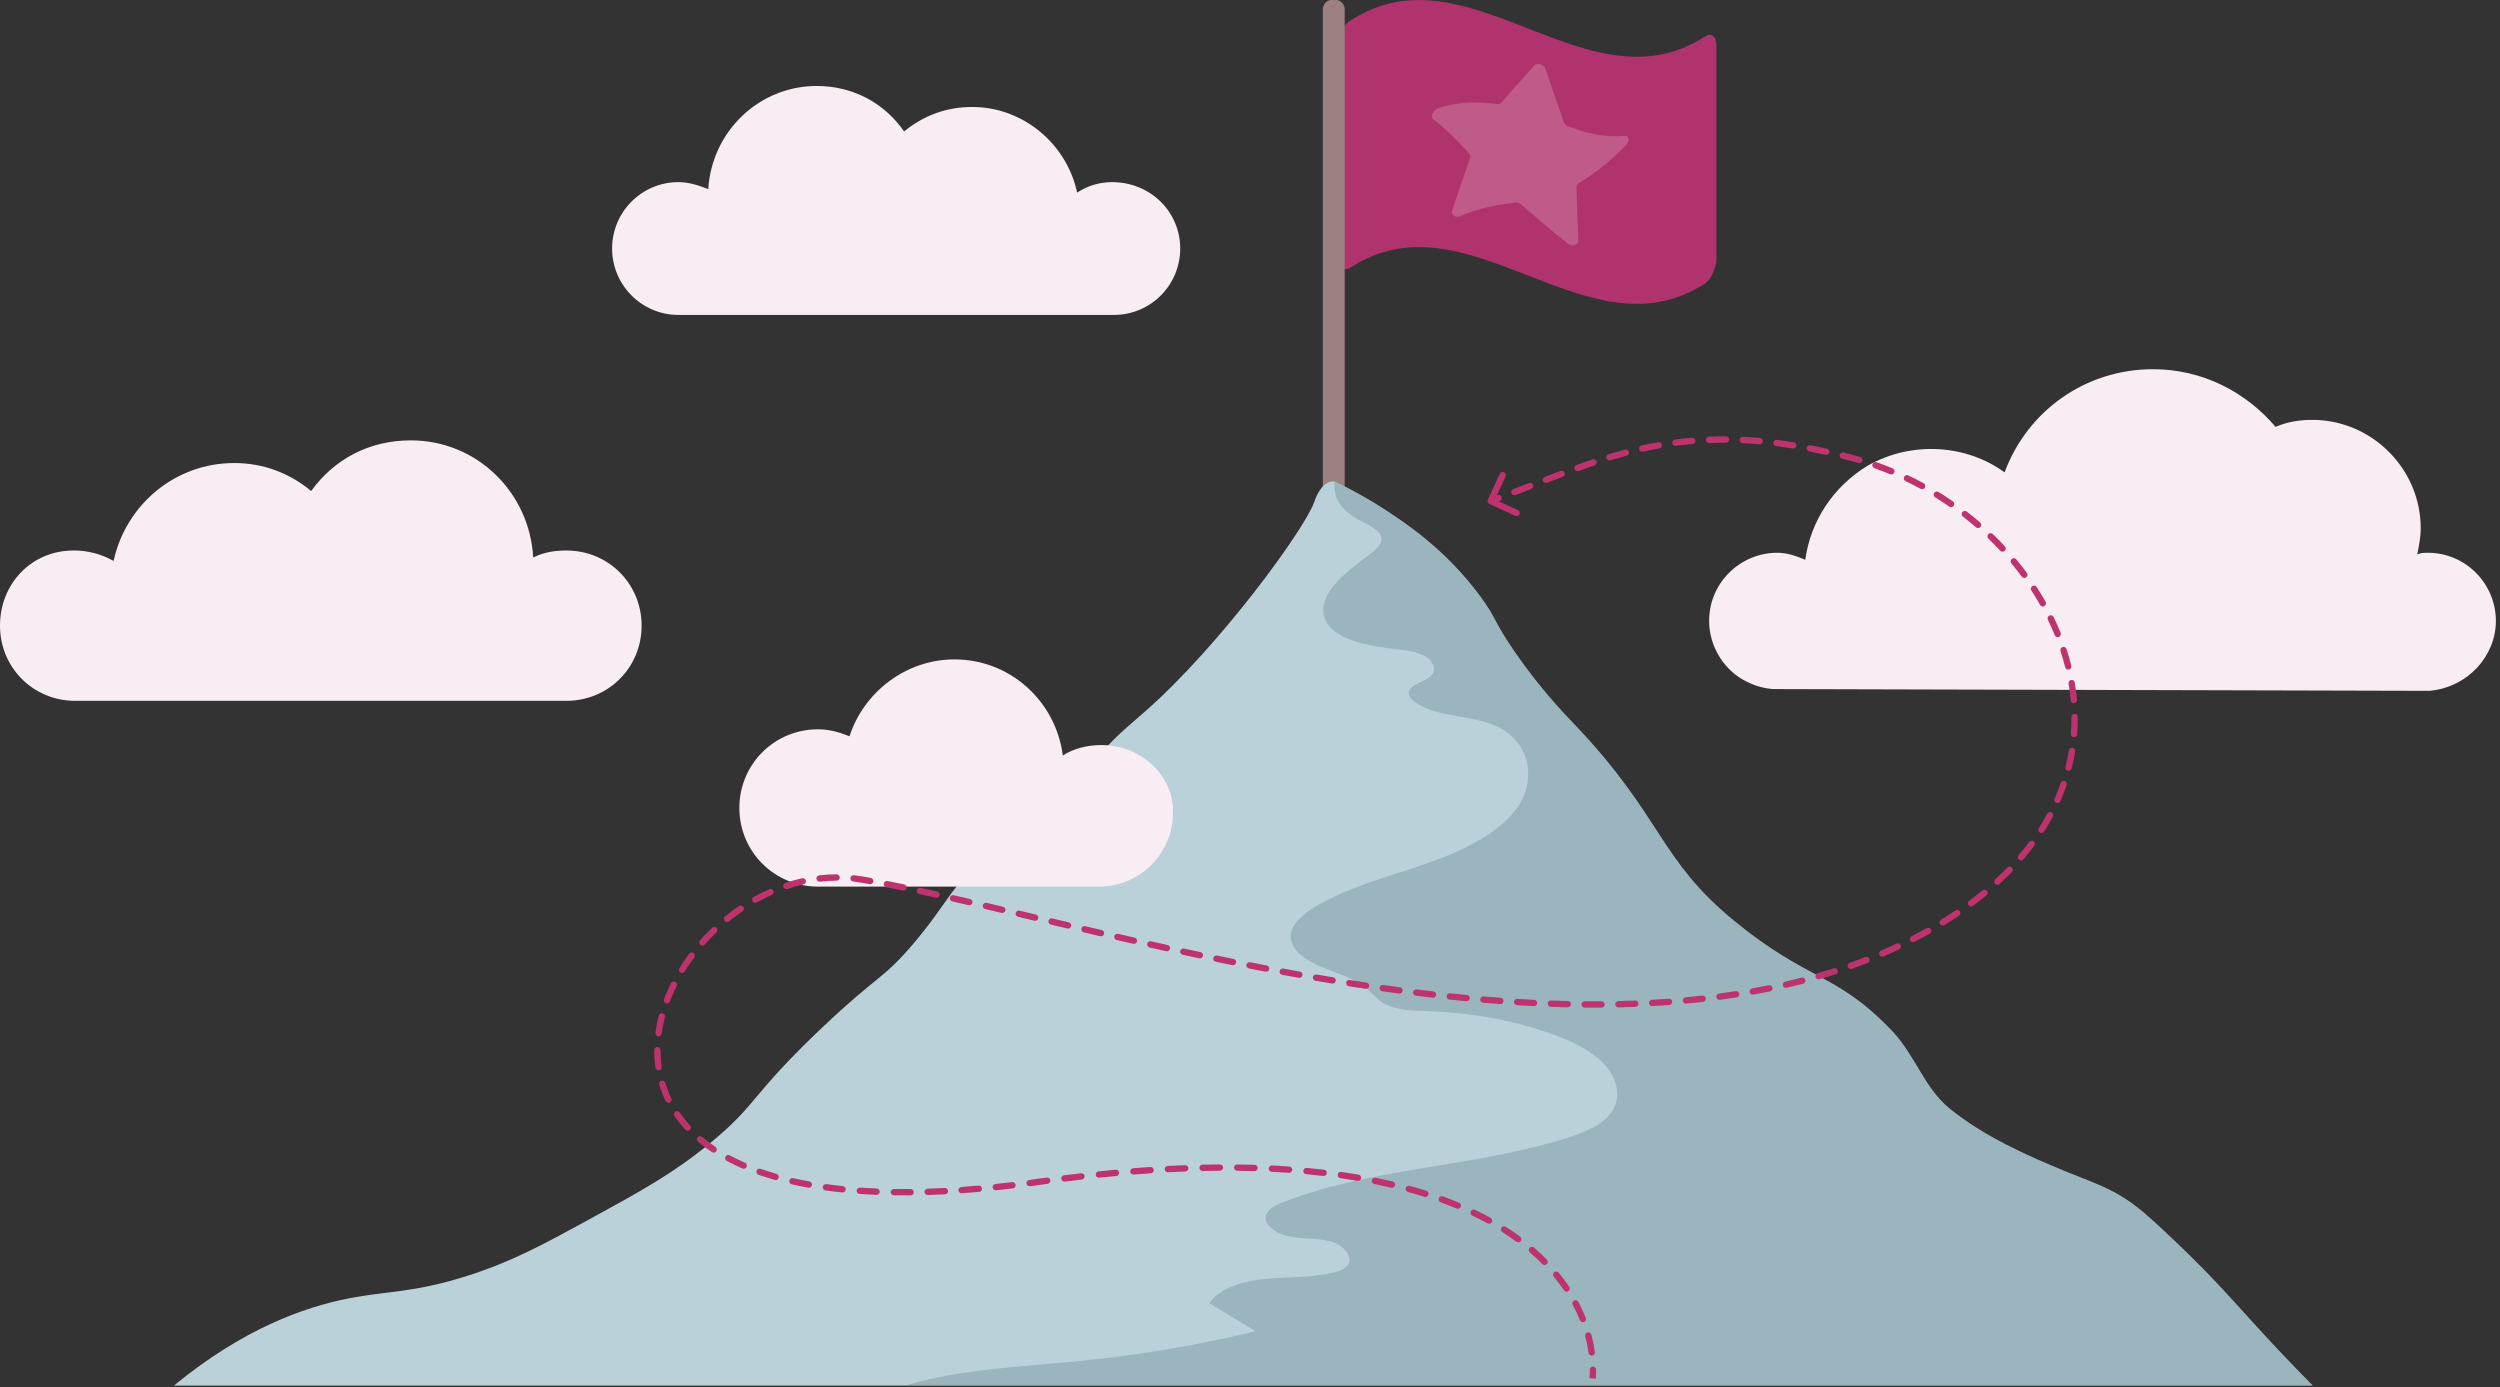 <svg width="591" height="328" viewBox="0 0 591 328" fill="none" xmlns="http://www.w3.org/2000/svg">
<rect x="0" y="0" width="591" height="328" fill="#333333" stroke="none"/>
<path d="M403.014 67.053C375.216 84.995 347.163 45.242 319.364 63.183C317.761 64.239 316.608 63.183 316.608 61.073V10.766C316.608 8.303 317.761 5.489 319.364 4.785C347.163 -13.156 375.216 26.597 403.014 8.655C404.617 7.6 405.771 8.655 405.771 10.766V61.073C405.771 63.183 404.617 65.998 403.014 67.053Z" fill="#B1336D"/>
<path d="M315.949 125.271H314.652C313.674 125.271 312.715 124.2 312.715 123.128V2.143C312.715 1.072 313.693 0 314.652 0H315.949C316.927 0 317.886 1.072 317.886 2.143V123.147C317.886 124.218 317.247 125.29 315.949 125.29V125.271Z" fill="#9D8080"/>
<g opacity="0.2">
<path d="M365.341 16.305C366.788 20.526 368.234 24.713 369.681 28.864C369.837 29.303 370.209 29.673 370.658 29.849C375.076 31.537 379.494 32.593 383.932 32.1C385.105 31.96 385.379 33.191 384.401 34.264C380.687 38.186 376.973 41.001 373.278 43.252C372.887 43.481 372.672 43.885 372.672 44.325C372.809 48.476 372.965 52.627 373.102 56.779C373.141 57.887 371.773 58.45 370.776 57.676C367.042 54.826 363.288 51.519 359.555 48.318C359.164 47.984 358.655 47.808 358.206 47.878C353.866 48.424 349.545 49.197 345.206 51.08C344.052 51.572 342.938 50.833 343.309 49.725C344.697 45.504 346.105 41.423 347.493 37.448C347.649 37.025 347.552 36.586 347.258 36.252C344.443 33.068 341.609 30.306 338.794 28.195C338.051 27.65 338.735 26.067 339.947 25.627C344.561 23.991 349.154 23.991 353.768 24.607C354.257 24.677 354.706 24.519 354.98 24.203C357.56 21.195 360.161 18.345 362.741 15.46C363.425 14.704 364.97 15.214 365.341 16.322V16.305Z" fill="#F8F9FA"/>
</g>
<path d="M546.729 327.555C540.833 321.592 536.072 316.473 532.52 312.562C525.833 305.189 521.46 300.218 511.817 291.196C508.593 288.181 505.347 285.143 501.571 282.845C497.541 280.389 493.041 278.86 488.675 277.076C479.078 273.158 468.846 268.568 460.816 262.008C454.98 257.247 452.629 249.373 447.457 243.903C434.143 229.821 427.576 232.164 409.896 217.641C392.022 202.962 393.157 193.26 372.156 171.192C369.82 168.737 364.215 162.99 358.103 154.132C352.931 146.646 353.969 146.46 349.976 141.027C341.685 129.758 331.931 123.384 326.587 119.959C322.192 117.145 318.318 115.145 315.535 113.832C315.363 113.809 315.02 113.787 314.609 113.869C312.117 114.362 310.9 118.056 310.639 118.787C308.266 125.325 288.355 152.632 270.869 168.042C266.891 171.55 262.667 174.871 259.525 179.14C256.01 183.909 253.891 189.789 249.42 193.678C243.435 198.887 240.666 198.208 233.353 203.044C225.136 208.477 224.673 212.835 215.755 223.283C208.606 231.656 207.68 230.298 194.329 242.948C177.164 259.21 179.194 260.993 167.716 270.359C158.94 277.524 151.484 281.598 138.946 288.449C128.469 294.173 121.065 298.226 110.55 301.584C97.773 305.659 91.624 305.137 82.392 306.95C71.847 309.025 57.466 314.114 41.107 327.555H546.729Z" fill="#BAD1D9"/>
<path opacity="0.3" d="M214.027 327.554H546.717C540.822 321.591 536.06 316.472 532.508 312.561C525.821 305.188 521.448 300.217 511.806 291.195C508.582 288.18 505.335 285.142 501.559 282.844C497.529 280.388 493.029 278.859 488.663 277.075C479.066 273.157 468.834 268.567 460.804 262.007C454.968 257.246 452.617 249.372 447.445 243.902C434.131 229.82 427.564 232.163 409.884 217.64C392.011 202.96 393.145 193.259 372.144 171.191C369.808 168.735 364.204 162.989 358.092 154.131C352.92 146.645 353.957 146.459 349.964 141.026C343.255 131.898 335.583 125.988 330.061 122.249C329.135 121.6 328.173 120.958 327.187 120.316C323.187 117.726 319.262 115.592 315.515 113.823C315.426 114.547 315.366 115.734 315.754 117.062C317.545 123.249 326.352 123.749 326.583 127.257C326.755 129.839 322.926 131.145 317.433 136.175C314.254 139.085 311.717 142.988 313.336 146.563C315.612 151.578 324.06 152.757 330.986 153.593C333.106 153.847 335.307 154.183 336.986 155.19C338.665 156.198 339.598 158.101 338.501 159.496C337.143 161.22 333.292 161.646 333.046 163.646C332.934 164.556 333.71 165.392 334.591 166.019C339.568 169.594 347.681 168.974 353.606 171.594C361.927 175.273 363.256 184.579 358.644 190.982C354.039 197.386 345.233 201.386 336.456 204.401C327.68 207.423 318.359 209.849 310.829 214.401C307.829 216.215 304.978 218.7 305.127 221.603C305.284 224.73 308.866 227.133 312.5 228.64C316.135 230.148 320.232 231.245 322.993 233.573C324.262 234.648 325.202 235.939 326.635 236.894C329.702 238.932 334.195 238.932 338.27 239.066C347.972 239.402 357.577 241.178 366.383 244.268C371.293 245.992 376.1 248.216 379.227 251.559C382.354 254.902 383.473 259.567 380.816 263.134C378.637 266.06 374.443 267.754 370.346 269.045C348.748 275.866 323.986 276.038 303.261 284.247C301.746 284.844 300.164 285.568 299.507 286.762C298.201 289.12 301.403 291.628 304.672 292.292C307.941 292.956 311.5 292.613 314.672 293.516C317.844 294.419 320.374 297.523 318.232 299.501C317.486 300.188 316.351 300.561 315.232 300.837C310.135 302.083 304.627 301.807 299.313 302.315C293.992 302.822 288.306 304.449 285.888 308.068L296.791 314.703C283.246 317.987 269.305 320.345 255.192 321.741C241.349 323.106 226.781 323.696 214.027 327.547V327.554Z" fill="#4E7281"/>
<path d="M262.91 43.055C260.015 43.055 257.119 43.882 254.637 45.537C252.155 33.974 241.833 25.288 229.837 25.288C223.633 25.288 218.274 27.356 213.724 31.079C209.174 24.461 201.747 20.325 193.061 20.325C179.429 20.325 168.261 31.079 167.434 44.709C165.365 43.882 162.884 43.055 160.402 43.055C151.715 43.055 144.702 50.087 144.702 58.754C144.702 67.421 151.734 74.453 160.402 74.453H263.305C271.992 74.453 279.005 67.421 279.005 58.754C279.005 50.068 271.973 43.055 262.891 43.055H262.91Z" fill="#F7EDF3"/>
<path d="M590.027 146.786C590.027 138.1 582.995 130.673 573.913 130.673C573.086 130.673 572.259 130.673 571.432 131.087C571.845 129.019 572.259 126.951 572.259 124.883C572.259 110.838 560.696 99.257 546.632 99.257C543.736 99.257 540.841 99.67 537.945 100.911C530.913 92.639 520.591 87.281 509.009 87.281C492.896 87.281 479.245 97.207 473.887 111.665C464.787 105.047 451.982 104.22 441.641 110.011C433.368 114.974 428.01 123.228 426.769 132.328C424.701 131.501 422.632 130.673 420.151 130.673C411.464 130.673 404.037 137.705 404.037 146.786C404.037 152.99 407.76 158.762 413.137 161.244C415.619 162.485 418.101 162.898 419.756 162.898L574.327 163.312C583.427 162.485 590.027 155.039 590.027 146.786Z" fill="#F7EDF3"/>
<path d="M17.335 130.124C20.645 130.124 23.954 130.951 26.849 132.605C29.745 119.388 41.308 109.461 55.372 109.461C62.404 109.461 68.59 111.943 73.553 116.079C78.931 108.634 87.185 104.103 97.112 104.103C112.812 104.103 125.221 116.493 126.049 131.797C128.53 130.556 131.012 130.142 133.908 130.142C143.835 130.142 151.676 138.001 151.676 147.909C151.676 157.818 143.816 165.676 133.908 165.676H17.768C7.84 165.676 0 157.818 0 147.909C0 138.001 7.446 130.142 17.354 130.142L17.335 130.124Z" fill="#F7EDF3"/>
<path d="M260.353 176.131C257.044 176.131 253.735 176.958 251.253 178.613C249.598 165.809 238.862 155.882 225.626 155.882C214.063 155.882 204.135 163.741 200.826 174.063C198.758 173.235 196.276 172.408 193.38 172.408C183.039 172.408 174.785 180.681 174.785 191.002C174.785 201.324 183.058 209.597 193.38 209.597H259.921C269.434 209.597 277.275 201.738 277.275 192.243C277.689 183.971 270.243 176.131 260.334 176.131H260.353Z" fill="#F7EDF3"/>
<path d="M245.481 279.4L245.377 278.657L245.481 279.4ZM203.797 207.937L203.923 207.198L203.797 207.937ZM446.774 224.612L446.465 223.929L446.774 224.612ZM437.586 108.197L437.776 107.471L437.586 108.197ZM351.719 118.125C351.545 118.501 351.709 118.947 352.085 119.121L358.211 121.955C358.587 122.129 359.032 121.966 359.206 121.59C359.38 121.214 359.216 120.768 358.841 120.594L353.395 118.075L355.915 112.629C356.089 112.253 355.925 111.807 355.549 111.634C355.173 111.46 354.727 111.623 354.553 111.999L351.719 118.125ZM354.538 118.447C354.926 118.302 355.122 117.869 354.977 117.482C354.832 117.094 354.4 116.897 354.012 117.042L354.538 118.447ZM357.738 115.626C357.351 115.775 357.158 116.209 357.307 116.595C357.456 116.982 357.89 117.174 358.276 117.026L357.738 115.626ZM362 115.582C362.386 115.432 362.578 114.997 362.427 114.611C362.277 114.225 361.842 114.034 361.456 114.184L362 115.582ZM365.181 112.737C364.795 112.886 364.603 113.321 364.752 113.707C364.901 114.093 365.336 114.285 365.722 114.136L365.181 112.737ZM369.444 112.712C369.831 112.566 370.027 112.133 369.881 111.746C369.735 111.358 369.302 111.162 368.915 111.308L369.444 112.712ZM372.672 109.922C372.282 110.062 372.079 110.492 372.22 110.882C372.36 111.271 372.789 111.474 373.179 111.333L372.672 109.922ZM376.934 110.027C377.327 109.896 377.539 109.471 377.407 109.078C377.276 108.685 376.851 108.473 376.458 108.605L376.934 110.027ZM380.282 107.383C379.885 107.503 379.661 107.922 379.782 108.318C379.902 108.715 380.321 108.939 380.717 108.818L380.282 107.383ZM384.531 107.732C384.931 107.625 385.169 107.214 385.063 106.814C384.957 106.414 384.546 106.175 384.146 106.282L384.531 107.732ZM388.051 105.325C387.647 105.415 387.393 105.816 387.483 106.22C387.574 106.624 387.975 106.879 388.379 106.788L388.051 105.325ZM392.263 106.006C392.671 105.933 392.942 105.543 392.87 105.135C392.797 104.728 392.407 104.456 391.999 104.529L392.263 106.006ZM395.974 103.911C395.563 103.965 395.274 104.342 395.328 104.753C395.383 105.163 395.76 105.452 396.17 105.398L395.974 103.911ZM400.109 104.97C400.522 104.935 400.828 104.572 400.793 104.159C400.758 103.746 400.395 103.44 399.982 103.475L400.109 104.97ZM403.995 103.227C403.581 103.243 403.258 103.592 403.274 104.005C403.291 104.419 403.639 104.742 404.053 104.726L403.995 103.227ZM408.019 104.66C408.433 104.663 408.771 104.329 408.774 103.914C408.776 103.5 408.442 103.163 408.028 103.16L408.019 104.66ZM412.042 103.269C411.628 103.249 411.277 103.568 411.257 103.982C411.237 104.396 411.556 104.747 411.97 104.767L412.042 103.269ZM415.923 105.037C416.336 105.073 416.699 104.768 416.736 104.355C416.772 103.943 416.467 103.579 416.054 103.542L415.923 105.037ZM420.06 103.971C419.649 103.919 419.274 104.211 419.223 104.622C419.171 105.033 419.462 105.408 419.873 105.459L420.06 103.971ZM423.797 106.02C424.206 106.086 424.591 105.807 424.656 105.398C424.722 104.989 424.443 104.604 424.034 104.539L423.797 106.02ZM427.983 105.235C427.576 105.157 427.183 105.423 427.105 105.83C427.027 106.237 427.293 106.63 427.7 106.708L427.983 105.235ZM431.586 107.514C431.99 107.603 432.391 107.348 432.481 106.944C432.57 106.539 432.315 106.139 431.911 106.049L431.586 107.514ZM435.815 106.97C435.413 106.869 435.006 107.114 434.906 107.516C434.805 107.918 435.05 108.325 435.452 108.425L435.815 106.97ZM439.321 109.456C439.718 109.572 440.135 109.344 440.251 108.947C440.367 108.549 440.139 108.133 439.742 108.016L439.321 109.456ZM443.615 109.265C443.224 109.128 442.796 109.332 442.658 109.723C442.52 110.114 442.725 110.542 443.115 110.68L443.615 109.265ZM446.837 112.109C447.22 112.268 447.659 112.087 447.817 111.704C447.976 111.322 447.795 110.883 447.413 110.724L446.837 112.109ZM451.129 112.387C450.756 112.207 450.308 112.365 450.128 112.738C449.949 113.112 450.106 113.56 450.48 113.739L451.129 112.387ZM454.03 115.561C454.393 115.76 454.849 115.627 455.048 115.264C455.247 114.9 455.114 114.445 454.75 114.246L454.03 115.561ZM458.267 116.294C457.915 116.076 457.453 116.185 457.235 116.538C457.017 116.89 457.126 117.352 457.478 117.57L458.267 116.294ZM460.814 119.758C461.154 119.994 461.622 119.91 461.858 119.569C462.094 119.229 462.01 118.762 461.67 118.526L460.814 119.758ZM464.949 120.933C464.621 120.68 464.15 120.739 463.896 121.066C463.642 121.393 463.702 121.865 464.029 122.119L464.949 120.933ZM467.113 124.647C467.427 124.918 467.9 124.883 468.171 124.57C468.442 124.257 468.408 123.783 468.095 123.512L467.113 124.647ZM471.101 126.259C470.803 125.971 470.328 125.98 470.041 126.278C469.753 126.576 469.762 127.051 470.06 127.339L471.101 126.259ZM472.855 130.186C473.137 130.489 473.612 130.507 473.915 130.225C474.219 129.943 474.236 129.468 473.954 129.165L472.855 130.186ZM476.642 132.225C476.377 131.906 475.904 131.862 475.585 132.126C475.267 132.391 475.223 132.864 475.487 133.182L476.642 132.225ZM477.944 136.322C478.19 136.655 478.659 136.726 478.992 136.481C479.326 136.235 479.397 135.765 479.151 135.432L477.944 136.322ZM481.47 138.78C481.244 138.433 480.78 138.334 480.432 138.56C480.085 138.785 479.986 139.25 480.212 139.597L481.47 138.78ZM482.277 143.001C482.481 143.362 482.939 143.489 483.299 143.285C483.66 143.081 483.787 142.624 483.583 142.263L482.277 143.001ZM485.475 145.873C485.295 145.5 484.846 145.344 484.473 145.524C484.101 145.705 483.945 146.153 484.125 146.526L485.475 145.873ZM485.74 150.165C485.895 150.549 486.332 150.735 486.716 150.58C487.1 150.424 487.286 149.987 487.131 149.603L485.74 150.165ZM488.529 153.439C488.401 153.045 487.978 152.829 487.584 152.958C487.19 153.086 486.975 153.509 487.103 153.903L488.529 153.439ZM488.196 157.725C488.295 158.127 488.702 158.372 489.104 158.273C489.506 158.174 489.751 157.767 489.652 157.365L488.196 157.725ZM490.481 161.365C490.413 160.957 490.026 160.681 489.618 160.75C489.209 160.818 488.934 161.205 489.002 161.614L490.481 161.365ZM489.506 165.55C489.542 165.963 489.906 166.268 490.318 166.232C490.731 166.196 491.036 165.832 491 165.419L489.506 165.55ZM491.193 169.503C491.19 169.089 490.852 168.755 490.438 168.758C490.024 168.76 489.69 169.098 489.693 169.512L491.193 169.503ZM489.553 173.475C489.521 173.888 489.83 174.249 490.243 174.281C490.656 174.313 491.017 174.004 491.048 173.591L489.553 173.475ZM490.561 177.654C490.628 177.245 490.351 176.859 489.942 176.793C489.533 176.726 489.147 177.003 489.081 177.412L490.561 177.654ZM488.276 181.297C488.175 181.699 488.418 182.106 488.82 182.208C489.222 182.309 489.629 182.065 489.73 181.664L488.276 181.297ZM488.564 185.587C488.698 185.196 488.49 184.769 488.098 184.634C487.707 184.5 487.28 184.708 487.145 185.1L488.564 185.587ZM485.705 188.789C485.538 189.168 485.711 189.61 486.09 189.777C486.47 189.943 486.912 189.77 487.078 189.391L485.705 188.789ZM485.292 193.06C485.488 192.695 485.351 192.24 484.986 192.044C484.621 191.848 484.166 191.986 483.97 192.35L485.292 193.06ZM481.962 195.772C481.739 196.121 481.841 196.585 482.19 196.808C482.539 197.031 483.003 196.928 483.226 196.579L481.962 195.772ZM480.902 199.941C481.149 199.609 481.08 199.139 480.748 198.892C480.416 198.644 479.946 198.713 479.699 199.045L480.902 199.941ZM477.2 202.169C476.931 202.483 476.967 202.957 477.282 203.226C477.597 203.495 478.07 203.459 478.339 203.144L477.2 202.169ZM475.609 206.135C475.898 205.838 475.891 205.363 475.594 205.075C475.297 204.786 474.822 204.793 474.533 205.091L475.609 206.135ZM471.681 207.86C471.376 208.14 471.355 208.614 471.635 208.919C471.915 209.225 472.39 209.245 472.695 208.965L471.681 207.86ZM469.605 211.646C469.925 211.383 469.972 210.91 469.709 210.59C469.446 210.27 468.973 210.224 468.653 210.486L469.605 211.646ZM465.514 212.935C465.182 213.182 465.112 213.652 465.359 213.984C465.605 214.317 466.075 214.387 466.408 214.14L465.514 212.935ZM463.101 216.475C463.445 216.244 463.536 215.778 463.305 215.434C463.074 215.09 462.608 214.999 462.264 215.231L463.101 216.475ZM458.864 217.412C458.511 217.628 458.4 218.09 458.616 218.443C458.833 218.796 459.294 218.907 459.648 218.691L458.864 217.412ZM456.184 220.719C456.545 220.516 456.674 220.059 456.472 219.698C456.269 219.337 455.812 219.208 455.451 219.41L456.184 220.719ZM451.908 221.309C451.539 221.498 451.394 221.95 451.583 222.318C451.772 222.687 452.224 222.832 452.593 222.643L451.908 221.309ZM448.965 224.427C449.34 224.251 449.5 223.804 449.324 223.429C449.147 223.054 448.7 222.894 448.325 223.07L448.965 224.427ZM444.656 224.727C444.275 224.891 444.1 225.333 444.264 225.713C444.428 226.093 444.869 226.269 445.249 226.105L444.656 224.727ZM441.533 227.634C441.919 227.482 442.109 227.047 441.957 226.662C441.806 226.276 441.371 226.086 440.985 226.237L441.533 227.634ZM437.27 227.626C436.88 227.764 436.676 228.193 436.815 228.584C436.954 228.974 437.383 229.178 437.773 229.039L437.27 227.626ZM433.966 230.327C434.361 230.2 434.577 229.778 434.451 229.383C434.324 228.989 433.901 228.772 433.507 228.899L433.966 230.327ZM429.713 230.057C429.315 230.173 429.086 230.589 429.201 230.986C429.317 231.384 429.732 231.613 430.13 231.498L429.713 230.057ZM426.255 232.561C426.656 232.457 426.897 232.048 426.793 231.647C426.689 231.246 426.279 231.005 425.878 231.109L426.255 232.561ZM422.025 232.054C421.621 232.147 421.37 232.55 421.463 232.954C421.556 233.357 421.959 233.609 422.363 233.515L422.025 232.054ZM418.437 234.37C418.843 234.287 419.104 233.891 419.021 233.485C418.938 233.079 418.542 232.818 418.136 232.901L418.437 234.37ZM414.239 233.648C413.831 233.722 413.56 234.111 413.633 234.519C413.706 234.927 414.096 235.198 414.504 235.125L414.239 233.648ZM410.542 235.788C410.952 235.725 411.232 235.341 411.168 234.932C411.104 234.523 410.721 234.242 410.312 234.306L410.542 235.788ZM406.382 234.874C405.971 234.929 405.683 235.306 405.738 235.717C405.792 236.127 406.17 236.416 406.58 236.361L406.382 234.874ZM402.596 236.85C403.007 236.804 403.304 236.432 403.257 236.021C403.211 235.609 402.84 235.313 402.428 235.359L402.596 236.85ZM398.476 235.763C398.064 235.801 397.76 236.166 397.798 236.578C397.836 236.991 398.201 237.294 398.614 237.256L398.476 235.763ZM394.616 237.587C395.029 237.556 395.339 237.197 395.309 236.784C395.279 236.371 394.919 236.06 394.506 236.091L394.616 237.587ZM390.538 236.345C390.125 236.368 389.808 236.722 389.831 237.135C389.854 237.549 390.207 237.865 390.621 237.843L390.538 236.345ZM386.617 238.029C387.03 238.013 387.353 237.665 387.337 237.251C387.322 236.837 386.973 236.514 386.56 236.53L386.617 238.029ZM382.582 236.649C382.168 236.658 381.84 237.001 381.849 237.415C381.858 237.829 382.201 238.157 382.615 238.148L382.582 236.649ZM378.609 238.204C379.024 238.201 379.357 237.863 379.355 237.449C379.352 237.035 379.014 236.701 378.6 236.704L378.609 238.204ZM374.618 236.699C374.204 236.696 373.865 237.028 373.861 237.443C373.858 237.857 374.191 238.195 374.605 238.199L374.618 236.699ZM370.602 238.136C371.016 238.146 371.36 237.818 371.369 237.404C371.378 236.989 371.05 236.646 370.636 236.637L370.602 238.136ZM366.653 236.52C366.239 236.505 365.891 236.828 365.876 237.242C365.861 237.656 366.185 238.004 366.599 238.019L366.653 236.52ZM362.602 237.849C363.015 237.869 363.367 237.55 363.387 237.136C363.408 236.723 363.089 236.371 362.675 236.351L362.602 237.849ZM358.694 236.132C358.28 236.106 357.924 236.421 357.899 236.834C357.874 237.248 358.189 237.603 358.602 237.629L358.694 236.132ZM354.612 237.361C355.025 237.392 355.384 237.081 355.414 236.668C355.444 236.255 355.134 235.895 354.721 235.865L354.612 237.361ZM350.744 235.554C350.332 235.519 349.969 235.825 349.934 236.238C349.9 236.651 350.206 237.014 350.619 237.048L350.744 235.554ZM346.636 236.693C347.049 236.732 347.415 236.429 347.454 236.017C347.493 235.604 347.19 235.238 346.778 235.199L346.636 236.693ZM342.809 234.803C342.397 234.76 342.028 235.059 341.985 235.471C341.942 235.883 342.241 236.252 342.653 236.295L342.809 234.803ZM338.677 235.859C339.089 235.906 339.461 235.61 339.508 235.199C339.555 234.787 339.26 234.416 338.848 234.368L338.677 235.859ZM334.89 233.896C334.479 233.845 334.104 234.137 334.053 234.548C334.002 234.959 334.294 235.334 334.705 235.385L334.89 233.896ZM330.737 234.875C331.147 234.93 331.525 234.641 331.579 234.23C331.634 233.82 331.345 233.443 330.934 233.388L330.737 234.875ZM326.985 232.847C326.575 232.789 326.196 233.074 326.138 233.484C326.08 233.894 326.365 234.274 326.775 234.332L326.985 232.847ZM322.816 233.756C323.225 233.817 323.607 233.535 323.668 233.125C323.73 232.715 323.447 232.334 323.038 232.272L322.816 233.756ZM319.097 231.668C318.688 231.603 318.304 231.883 318.24 232.292C318.176 232.701 318.455 233.085 318.864 233.149L319.097 231.668ZM314.915 232.513C315.323 232.581 315.709 232.304 315.777 231.895C315.844 231.487 315.567 231.101 315.159 231.033L314.915 232.513ZM311.226 230.372C310.818 230.302 310.43 230.576 310.36 230.984C310.29 231.392 310.564 231.78 310.972 231.85L311.226 230.372ZM307.034 231.16C307.441 231.233 307.831 230.961 307.904 230.554C307.977 230.146 307.705 229.756 307.297 229.684L307.034 231.16ZM303.371 228.97C302.964 228.895 302.572 229.164 302.497 229.571C302.422 229.979 302.691 230.37 303.098 230.445L303.371 228.97ZM299.172 229.707C299.579 229.785 299.972 229.518 300.05 229.111C300.127 228.704 299.86 228.312 299.454 228.234L299.172 229.707ZM295.533 227.474C295.126 227.394 294.732 227.659 294.652 228.065C294.572 228.472 294.837 228.866 295.243 228.946L295.533 227.474ZM291.329 228.166C291.735 228.248 292.131 227.985 292.213 227.579C292.295 227.173 292.032 226.777 291.626 226.695L291.329 228.166ZM287.709 225.894C287.304 225.81 286.907 226.071 286.823 226.477C286.739 226.882 287 227.279 287.405 227.363L287.709 225.894ZM283.503 226.546C283.909 226.632 284.307 226.373 284.393 225.968C284.478 225.562 284.219 225.164 283.814 225.078L283.503 226.546ZM279.901 224.241C279.496 224.154 279.097 224.411 279.009 224.816C278.922 225.221 279.179 225.62 279.584 225.707L279.901 224.241ZM275.693 224.858C276.097 224.947 276.497 224.692 276.586 224.287C276.675 223.883 276.42 223.482 276.015 223.393L275.693 224.858ZM272.104 222.525C271.7 222.435 271.299 222.689 271.209 223.093C271.118 223.497 271.372 223.898 271.777 223.989L272.104 222.525ZM267.894 223.113C268.298 223.205 268.7 222.952 268.792 222.548C268.883 222.144 268.63 221.742 268.226 221.651L267.894 223.113ZM264.319 220.758C263.915 220.665 263.512 220.917 263.42 221.32C263.327 221.724 263.579 222.127 263.982 222.219L264.319 220.758ZM260.105 221.323C260.509 221.417 260.912 221.165 261.006 220.762C261.099 220.359 260.848 219.955 260.445 219.862L260.105 221.323ZM256.541 218.95C256.138 218.856 255.735 219.106 255.64 219.509C255.545 219.913 255.796 220.316 256.199 220.411L256.541 218.95ZM252.322 219.499C252.726 219.594 253.129 219.344 253.225 218.941C253.32 218.538 253.07 218.134 252.667 218.039L252.322 219.499ZM248.771 217.117C248.368 217.021 247.963 217.271 247.868 217.674C247.772 218.077 248.022 218.481 248.425 218.576L248.771 217.117ZM244.543 217.655C244.946 217.751 245.35 217.502 245.446 217.099C245.541 216.696 245.292 216.291 244.889 216.196L244.543 217.655ZM241.005 215.273C240.602 215.178 240.198 215.427 240.102 215.83C240.006 216.233 240.256 216.637 240.659 216.733L241.005 215.273ZM236.764 215.81C237.167 215.906 237.571 215.656 237.666 215.253C237.762 214.85 237.512 214.446 237.109 214.35L236.764 215.81ZM233.245 213.44C232.842 213.346 232.438 213.596 232.343 213.999C232.249 214.402 232.499 214.806 232.902 214.901L233.245 213.44ZM228.987 213.987C229.39 214.08 229.793 213.829 229.887 213.426C229.981 213.022 229.729 212.619 229.326 212.526L228.987 213.987ZM225.448 211.633C225.044 211.541 224.642 211.794 224.55 212.198C224.458 212.602 224.71 213.004 225.114 213.096L225.448 211.633ZM221.218 212.217C221.622 212.307 222.023 212.052 222.113 211.648C222.203 211.244 221.948 210.843 221.544 210.753L221.218 212.217ZM217.623 209.892C217.218 209.805 216.819 210.062 216.732 210.467C216.644 210.872 216.902 211.271 217.307 211.358L217.623 209.892ZM213.428 210.538C213.833 210.622 214.23 210.361 214.314 209.955C214.398 209.55 214.137 209.153 213.732 209.069L213.428 210.538ZM209.808 208.279C209.401 208.2 209.008 208.465 208.928 208.871C208.849 209.278 209.114 209.672 209.521 209.751L209.808 208.279ZM205.584 209.012C205.992 209.085 206.382 208.814 206.455 208.406C206.529 207.999 206.257 207.609 205.85 207.535L205.584 209.012ZM201.871 206.909C201.46 206.863 201.089 207.159 201.043 207.571C200.997 207.983 201.294 208.353 201.705 208.399L201.871 206.909ZM197.773 208.188C198.187 208.186 198.522 207.849 198.521 207.435C198.519 207.021 198.182 206.686 197.768 206.688L197.773 208.188ZM193.667 206.93C193.255 206.977 192.96 207.349 193.007 207.76C193.054 208.172 193.426 208.467 193.837 208.42L193.667 206.93ZM189.945 209.08C190.349 208.989 190.604 208.588 190.513 208.184C190.422 207.78 190.021 207.526 189.617 207.616L189.945 209.08ZM185.663 208.719C185.27 208.85 185.057 209.275 185.189 209.668C185.32 210.061 185.745 210.273 186.137 210.142L185.663 208.719ZM182.449 211.575C182.827 211.407 182.998 210.963 182.83 210.585C182.661 210.206 182.218 210.036 181.84 210.204L182.449 211.575ZM178.175 212.037C177.814 212.239 177.684 212.696 177.886 213.058C178.088 213.42 178.545 213.549 178.906 213.347L178.175 212.037ZM175.533 215.429C175.876 215.197 175.965 214.73 175.732 214.388C175.5 214.045 175.033 213.956 174.69 214.188L175.533 215.429ZM171.403 216.629C171.082 216.889 171.032 217.362 171.293 217.684C171.553 218.005 172.025 218.055 172.347 217.794L171.403 216.629ZM169.369 220.418C169.668 220.132 169.679 219.657 169.392 219.358C169.106 219.058 168.631 219.048 168.332 219.334L169.369 220.418ZM165.494 222.285C165.22 222.595 165.249 223.069 165.559 223.343C165.869 223.618 166.343 223.589 166.618 223.279L165.494 222.285ZM164.115 226.357C164.362 226.025 164.294 225.555 163.962 225.308C163.629 225.06 163.159 225.129 162.912 225.461L164.115 226.357ZM160.61 228.848C160.392 229.201 160.502 229.663 160.854 229.88C161.207 230.098 161.669 229.988 161.886 229.636L160.61 228.848ZM159.962 233.097C160.146 232.726 159.995 232.276 159.624 232.092C159.253 231.908 158.803 232.059 158.619 232.43L159.962 233.097ZM156.976 236.19C156.83 236.578 157.025 237.01 157.413 237.157C157.8 237.303 158.233 237.108 158.379 236.721L156.976 236.19ZM157.182 240.482C157.286 240.081 157.045 239.671 156.644 239.568C156.243 239.464 155.834 239.705 155.73 240.106L157.182 240.482ZM154.935 244.146C154.88 244.557 155.168 244.934 155.579 244.989C155.989 245.044 156.367 244.756 156.422 244.346L154.935 244.146ZM156.153 248.265C156.154 247.851 155.818 247.514 155.404 247.514C154.99 247.513 154.654 247.849 154.653 248.263L156.153 248.265ZM154.941 252.387C155 252.797 155.38 253.081 155.79 253.023C156.2 252.964 156.484 252.584 156.426 252.174L154.941 252.387ZM157.274 255.99C157.153 255.594 156.734 255.371 156.338 255.492C155.941 255.612 155.718 256.031 155.839 256.428L157.274 255.99ZM157.353 260.282C157.534 260.655 157.983 260.81 158.355 260.629C158.728 260.448 158.883 259.999 158.702 259.627L157.353 260.282ZM160.678 263.003C160.442 262.662 159.975 262.577 159.634 262.813C159.293 263.048 159.208 263.516 159.444 263.856L160.678 263.003ZM162.04 267.084C162.321 267.387 162.796 267.405 163.099 267.124C163.403 266.842 163.421 266.368 163.14 266.064L162.04 267.084ZM165.992 268.768C165.674 268.502 165.201 268.544 164.935 268.862C164.67 269.179 164.712 269.652 165.03 269.918L165.992 268.768ZM168.303 272.356C168.648 272.586 169.113 272.492 169.342 272.147C169.572 271.802 169.478 271.336 169.133 271.107L168.303 272.356ZM172.514 273.124C172.149 272.928 171.695 273.066 171.499 273.431C171.304 273.796 171.441 274.251 171.807 274.446L172.514 273.124ZM175.511 276.232C175.891 276.396 176.333 276.222 176.498 275.842C176.662 275.462 176.488 275.02 176.108 274.855L175.511 276.232ZM179.816 276.306C179.425 276.168 178.997 276.373 178.86 276.764C178.722 277.155 178.927 277.583 179.318 277.721L179.816 276.306ZM183.158 278.941C183.556 279.055 183.972 278.824 184.085 278.426C184.199 278.028 183.969 277.613 183.57 277.499L183.158 278.941ZM187.504 278.507C187.1 278.415 186.698 278.667 186.606 279.071C186.513 279.475 186.766 279.877 187.17 279.97L187.504 278.507ZM191.074 280.767C191.481 280.841 191.872 280.571 191.946 280.163C192.019 279.756 191.749 279.365 191.341 279.291L191.074 280.767ZM195.345 279.931C194.935 279.874 194.556 280.16 194.499 280.57C194.442 280.981 194.729 281.359 195.139 281.416L195.345 279.931ZM199.103 281.894C199.515 281.937 199.883 281.637 199.925 281.225C199.968 280.813 199.668 280.445 199.256 280.402L199.103 281.894ZM203.322 280.751C202.909 280.723 202.551 281.034 202.522 281.448C202.493 281.861 202.805 282.219 203.218 282.248L203.322 280.751ZM207.175 282.466C207.589 282.483 207.938 282.161 207.955 281.747C207.972 281.333 207.65 280.984 207.237 280.967L207.175 282.466ZM211.333 281.079C210.919 281.073 210.578 281.404 210.572 281.818C210.567 282.233 210.898 282.573 211.312 282.579L211.333 281.079ZM215.275 282.587C215.69 282.583 216.022 282.244 216.018 281.83C216.014 281.416 215.675 281.083 215.261 281.087L215.275 282.587ZM219.287 281.004C218.873 281.017 218.548 281.364 218.561 281.778C218.574 282.192 218.92 282.517 219.334 282.504L219.287 281.004ZM223.418 282.333C223.831 282.311 224.149 281.959 224.128 281.545C224.106 281.131 223.754 280.813 223.34 280.835L223.418 282.333ZM227.272 280.594C226.859 280.623 226.547 280.982 226.576 281.395C226.605 281.808 226.964 282.12 227.377 282.091L227.272 280.594ZM231.466 281.767C231.879 281.731 232.184 281.367 232.148 280.954C232.111 280.542 231.747 280.237 231.335 280.273L231.466 281.767ZM235.324 279.89C234.912 279.933 234.613 280.301 234.655 280.713C234.698 281.125 235.067 281.425 235.479 281.382L235.324 279.89ZM239.437 280.94C239.849 280.891 240.143 280.518 240.094 280.107C240.045 279.696 239.672 279.402 239.26 279.451L239.437 280.94ZM243.309 278.94C242.899 278.995 242.61 279.372 242.665 279.782C242.72 280.193 243.097 280.482 243.508 280.427L243.309 278.94ZM247.654 279.857C248.064 279.802 248.352 279.424 248.296 279.014C248.241 278.603 247.863 278.315 247.453 278.371L247.654 279.857ZM251.543 277.839C251.132 277.89 250.84 278.265 250.891 278.676C250.943 279.087 251.318 279.379 251.729 279.327L251.543 277.839ZM255.733 278.849C256.145 278.802 256.44 278.43 256.393 278.018C256.346 277.607 255.975 277.311 255.563 277.358L255.733 278.849ZM259.702 276.909C259.29 276.951 258.99 277.32 259.032 277.732C259.075 278.144 259.443 278.443 259.855 278.401L259.702 276.909ZM263.887 278.01C264.3 277.973 264.604 277.608 264.566 277.195C264.529 276.783 264.164 276.479 263.751 276.516L263.887 278.01ZM267.872 276.166C267.459 276.199 267.151 276.56 267.184 276.973C267.216 277.386 267.577 277.694 267.99 277.662L267.872 276.166ZM272.053 277.369C272.466 277.341 272.779 276.984 272.752 276.571C272.725 276.158 272.368 275.845 271.955 275.872L272.053 277.369ZM276.06 275.63C275.647 275.652 275.329 276.004 275.35 276.418C275.372 276.832 275.724 277.15 276.138 277.128L276.06 275.63ZM280.221 276.945C280.634 276.93 280.957 276.582 280.942 276.168C280.926 275.754 280.578 275.431 280.164 275.446L280.221 276.945ZM284.267 275.323C283.853 275.333 283.524 275.676 283.534 276.09C283.543 276.504 283.886 276.832 284.3 276.823L284.267 275.323ZM288.388 276.764C288.802 276.762 289.136 276.424 289.133 276.01C289.131 275.596 288.793 275.262 288.379 275.265L288.388 276.764ZM292.488 275.274C292.074 275.27 291.734 275.602 291.73 276.016C291.725 276.43 292.057 276.77 292.471 276.774L292.488 275.274ZM296.547 276.856C296.961 276.868 297.306 276.542 297.318 276.128C297.33 275.714 297.004 275.368 296.59 275.356L296.547 276.856ZM300.713 275.516C300.299 275.496 299.947 275.815 299.927 276.229C299.907 276.643 300.226 276.995 300.64 277.015L300.713 275.516ZM304.681 277.253C305.094 277.282 305.452 276.97 305.481 276.557C305.51 276.144 305.198 275.785 304.785 275.757L304.681 277.253ZM308.921 276.09C308.509 276.052 308.143 276.356 308.106 276.768C308.068 277.181 308.371 277.546 308.784 277.584L308.921 276.09ZM312.815 278.002C313.226 278.05 313.599 277.755 313.646 277.344C313.694 276.932 313.399 276.56 312.988 276.512L312.815 278.002ZM317.081 277.04C316.671 276.982 316.291 277.267 316.233 277.677C316.174 278.087 316.459 278.467 316.87 278.525L317.081 277.04ZM320.909 279.157C321.317 279.227 321.704 278.952 321.774 278.544C321.844 278.136 321.569 277.748 321.161 277.678L320.909 279.157ZM325.187 278.427C324.781 278.345 324.385 278.608 324.303 279.014C324.221 279.42 324.484 279.816 324.89 279.898L325.187 278.427ZM328.873 280.769C329.276 280.864 329.68 280.614 329.775 280.211C329.87 279.808 329.62 279.404 329.217 279.309L328.873 280.769ZM333.229 280.331C332.83 280.221 332.417 280.456 332.308 280.856C332.198 281.255 332.433 281.668 332.833 281.777L333.229 280.331ZM336.732 282.927C337.127 283.052 337.549 282.833 337.673 282.438C337.798 282.043 337.58 281.622 337.185 281.497L336.732 282.927ZM341.083 282.82C340.693 282.679 340.263 282.879 340.121 283.269C339.98 283.658 340.181 284.088 340.57 284.23L341.083 282.82ZM344.341 285.7C344.723 285.859 345.162 285.679 345.322 285.297C345.481 284.914 345.301 284.475 344.919 284.316L344.341 285.7ZM348.692 286.003C348.319 285.824 347.871 285.982 347.692 286.356C347.513 286.729 347.671 287.177 348.045 287.356L348.692 286.003ZM351.656 289.21C352.018 289.41 352.475 289.278 352.674 288.915C352.874 288.552 352.742 288.096 352.379 287.896L351.656 289.21ZM355.945 290.003C355.595 289.782 355.132 289.885 354.91 290.235C354.688 290.585 354.792 291.048 355.142 291.27L355.945 290.003ZM358.478 293.547C358.812 293.793 359.282 293.721 359.527 293.387C359.772 293.053 359.7 292.584 359.366 292.338L358.478 293.547ZM362.627 294.925C362.312 294.656 361.839 294.692 361.569 295.006C361.299 295.321 361.336 295.794 361.65 296.064L362.627 294.925ZM364.61 298.818C364.901 299.113 365.376 299.116 365.67 298.825C365.965 298.534 365.968 298.059 365.677 297.764L364.61 298.818ZM368.47 300.852C368.206 300.533 367.734 300.488 367.414 300.751C367.095 301.015 367.049 301.488 367.313 301.807L368.47 300.852ZM369.716 305.019C369.948 305.363 370.414 305.453 370.757 305.222C371.1 304.99 371.191 304.524 370.959 304.18L369.716 305.019ZM373.117 307.764C372.923 307.398 372.468 307.26 372.103 307.454C371.737 307.649 371.599 308.103 371.794 308.469L373.117 307.764ZM373.482 312.103C373.635 312.487 374.071 312.675 374.456 312.522C374.841 312.368 375.029 311.932 374.875 311.547L373.482 312.103ZM376.197 315.523C376.09 315.123 375.679 314.885 375.279 314.993C374.879 315.1 374.641 315.511 374.749 315.911L376.197 315.523ZM375.543 319.829C375.599 320.239 375.978 320.526 376.388 320.469C376.798 320.413 377.085 320.034 377.029 319.624L375.543 319.829ZM377.322 323.805C377.322 323.39 376.986 323.055 376.571 323.056C376.157 323.056 375.822 323.392 375.822 323.807L377.322 323.805ZM352.4 118.44L352.658 119.144C353.289 118.912 353.916 118.68 354.538 118.447L354.275 117.745L354.012 117.042C353.392 117.274 352.769 117.506 352.141 117.736L352.4 118.44ZM358.007 116.326L358.276 117.026C359.531 116.543 360.772 116.061 362 115.582L361.728 114.883L361.456 114.184C360.228 114.663 358.99 115.144 357.738 115.626L358.007 116.326ZM365.451 113.436L365.722 114.136C366.969 113.653 368.209 113.178 369.444 112.712L369.179 112.01L368.915 111.308C367.674 111.776 366.431 112.253 365.181 112.737L365.451 113.436ZM372.925 110.628L373.179 111.333C374.43 110.884 375.68 110.447 376.934 110.027L376.696 109.316L376.458 108.605C375.192 109.029 373.931 109.469 372.672 109.922L372.925 110.628ZM380.499 108.101L380.717 108.818C381.979 108.436 383.249 108.072 384.531 107.732L384.338 107.007L384.146 106.282C382.845 106.627 381.559 106.996 380.282 107.383L380.499 108.101ZM388.215 106.056L388.379 106.788C389.657 106.502 390.951 106.24 392.263 106.006L392.131 105.267L391.999 104.529C390.664 104.768 389.349 105.034 388.051 105.325L388.215 106.056ZM396.072 104.654L396.17 105.398C397.461 105.227 398.773 105.084 400.109 104.97L400.045 104.223L399.982 103.475C398.622 103.591 397.287 103.737 395.974 103.911L396.072 104.654ZM404.024 103.976L404.053 104.726C405.35 104.675 406.671 104.653 408.019 104.66L408.024 103.91L408.028 103.16C406.657 103.152 405.314 103.175 403.995 103.227L404.024 103.976ZM412.006 104.018L411.97 104.767C413.262 104.829 414.579 104.918 415.923 105.037L415.989 104.29L416.054 103.542C414.691 103.422 413.354 103.332 412.042 103.269L412.006 104.018ZM419.967 104.715L419.873 105.459C421.156 105.62 422.463 105.807 423.797 106.02L423.916 105.279L424.034 104.539C422.684 104.323 421.36 104.134 420.06 103.971L419.967 104.715ZM427.842 105.972L427.7 106.708C428.971 106.953 430.266 107.221 431.586 107.514L431.748 106.781L431.911 106.049C430.578 105.753 429.269 105.482 427.983 105.235L427.842 105.972ZM435.633 107.697L435.452 108.425C436.094 108.585 436.742 108.751 437.396 108.922L437.586 108.197L437.776 107.471C437.117 107.298 436.463 107.131 435.815 106.97L435.633 107.697ZM437.586 108.197L437.396 108.922C438.041 109.091 438.682 109.269 439.321 109.456L439.531 108.736L439.742 108.016C439.09 107.826 438.435 107.644 437.776 107.471L437.586 108.197ZM443.365 109.973L443.115 110.68C444.371 111.123 445.612 111.6 446.837 112.109L447.125 111.416L447.413 110.724C446.163 110.205 444.896 109.718 443.615 109.265L443.365 109.973ZM450.804 113.063L450.48 113.739C451.682 114.316 452.866 114.924 454.03 115.561L454.39 114.904L454.75 114.246C453.563 113.595 452.355 112.975 451.129 112.387L450.804 113.063ZM457.873 116.932L457.478 117.57C458.612 118.271 459.724 119.001 460.814 119.758L461.242 119.142L461.67 118.526C460.558 117.754 459.423 117.01 458.267 116.294L457.873 116.932ZM464.489 121.526L464.029 122.119C465.082 122.936 466.111 123.779 467.113 124.647L467.604 124.079L468.095 123.512C467.072 122.627 466.023 121.767 464.949 120.933L464.489 121.526ZM470.581 126.799L470.06 127.339C471.021 128.265 471.953 129.215 472.855 130.186L473.405 129.675L473.954 129.165C473.033 128.174 472.082 127.204 471.101 126.259L470.581 126.799ZM476.064 132.704L475.487 133.182C476.339 134.209 477.159 135.256 477.944 136.322L478.548 135.877L479.151 135.432C478.349 134.343 477.512 133.273 476.642 132.225L476.064 132.704ZM480.841 139.189L480.212 139.597C480.938 140.715 481.627 141.851 482.277 143.001L482.93 142.632L483.583 142.263C482.917 141.085 482.212 139.924 481.47 138.78L480.841 139.189ZM484.8 146.199L484.125 146.526C484.706 147.726 485.245 148.94 485.74 150.165L486.435 149.884L487.131 149.603C486.623 148.346 486.07 147.102 485.475 145.873L484.8 146.199ZM487.816 153.671L487.103 153.903C487.514 155.167 487.879 156.442 488.196 157.725L488.924 157.545L489.652 157.365C489.327 156.047 488.952 154.737 488.529 153.439L487.816 153.671ZM489.742 161.49L489.002 161.614C489.221 162.92 489.39 164.233 489.506 165.55L490.253 165.485L491 165.419C490.881 164.062 490.707 162.71 490.481 161.365L489.742 161.49ZM490.443 169.508L489.693 169.512C489.701 170.832 489.655 172.153 489.553 173.475L490.301 173.533L491.048 173.591C491.154 172.227 491.201 170.864 491.193 169.503L490.443 169.508ZM489.821 177.533L489.081 177.412C488.869 178.709 488.601 180.005 488.276 181.297L489.003 181.48L489.73 181.664C490.066 180.33 490.343 178.993 490.561 177.654L489.821 177.533ZM487.855 185.344L487.145 185.1C486.721 186.335 486.241 187.565 485.705 188.789L486.392 189.09L487.078 189.391C487.631 188.13 488.126 186.861 488.564 185.587L487.855 185.344ZM484.631 192.705L483.97 192.35C483.354 193.499 482.685 194.64 481.962 195.772L482.594 196.175L483.226 196.579C483.969 195.415 484.657 194.242 485.292 193.06L484.631 192.705ZM480.3 199.493L479.699 199.045C478.916 200.096 478.083 201.137 477.2 202.169L477.77 202.656L478.339 203.144C479.244 202.088 480.098 201.02 480.902 199.941L480.3 199.493ZM475.071 205.613L474.533 205.091C473.627 206.024 472.677 206.947 471.681 207.86L472.188 208.413L472.695 208.965C473.712 208.033 474.683 207.09 475.609 206.135L475.071 205.613ZM469.129 211.066L468.653 210.486C467.647 211.313 466.601 212.13 465.514 212.935L465.961 213.538L466.408 214.14C467.514 213.32 468.579 212.488 469.605 211.646L469.129 211.066ZM462.682 215.853L462.264 215.231C461.167 215.968 460.035 216.695 458.864 217.412L459.256 218.051L459.648 218.691C460.836 217.964 461.987 217.225 463.101 216.475L462.682 215.853ZM455.817 220.064L455.451 219.41C454.302 220.053 453.122 220.686 451.908 221.309L452.25 221.976L452.593 222.643C453.822 222.013 455.019 221.371 456.184 220.719L455.817 220.064ZM448.645 223.749L448.325 223.07C447.713 223.359 447.093 223.645 446.465 223.929L446.774 224.612L447.083 225.296C447.718 225.009 448.345 224.719 448.965 224.427L448.645 223.749ZM446.774 224.612L446.465 223.929C445.865 224.2 445.262 224.466 444.656 224.727L444.953 225.416L445.249 226.105C445.863 225.84 446.474 225.57 447.083 225.296L446.774 224.612ZM441.259 226.935L440.985 226.237C439.758 226.719 438.519 227.181 437.27 227.626L437.521 228.332L437.773 229.039C439.036 228.589 440.29 228.121 441.533 227.634L441.259 226.935ZM433.737 229.613L433.507 228.899C432.252 229.303 430.987 229.689 429.713 230.057L429.922 230.778L430.13 231.498C431.418 231.125 432.697 230.735 433.966 230.327L433.737 229.613ZM426.067 231.835L425.878 231.109C424.602 231.44 423.318 231.755 422.025 232.054L422.194 232.785L422.363 233.515C423.668 233.214 424.966 232.896 426.255 232.561L426.067 231.835ZM418.287 233.635L418.136 232.901C416.844 233.165 415.545 233.414 414.239 233.648L414.371 234.387L414.504 235.125C415.822 234.888 417.133 234.637 418.437 234.37L418.287 233.635ZM410.427 235.047L410.312 234.306C409.008 234.509 407.698 234.698 406.382 234.874L406.481 235.617L406.58 236.361C407.907 236.184 409.228 235.993 410.542 235.788L410.427 235.047ZM402.512 236.104L402.428 235.359C401.116 235.506 399.799 235.641 398.476 235.763L398.545 236.51L398.614 237.256C399.946 237.134 401.274 236.998 402.596 236.85L402.512 236.104ZM394.561 236.839L394.506 236.091C393.188 236.187 391.865 236.272 390.538 236.345L390.58 237.094L390.621 237.843C391.957 237.769 393.288 237.684 394.616 237.587L394.561 236.839ZM386.588 237.279L386.56 236.53C385.237 236.58 383.912 236.62 382.582 236.649L382.599 237.398L382.615 238.148C383.952 238.119 385.286 238.08 386.617 238.029L386.588 237.279ZM378.605 237.454L378.6 236.704C377.276 236.712 375.948 236.71 374.618 236.699L374.611 237.449L374.605 238.199C375.942 238.21 377.277 238.212 378.609 238.204L378.605 237.454ZM370.619 237.387L370.636 236.637C369.311 236.607 367.983 236.568 366.653 236.52L366.626 237.269L366.599 238.019C367.935 238.067 369.27 238.106 370.602 238.136L370.619 237.387ZM362.638 237.1L362.675 236.351C361.349 236.286 360.022 236.213 358.694 236.132L358.648 236.88L358.602 237.629C359.936 237.71 361.27 237.784 362.602 237.849L362.638 237.1ZM354.666 236.613L354.721 235.865C353.396 235.769 352.071 235.665 350.744 235.554L350.682 236.301L350.619 237.048C351.95 237.16 353.282 237.265 354.612 237.361L354.666 236.613ZM346.707 235.946L346.778 235.199C345.455 235.074 344.132 234.942 342.809 234.803L342.731 235.549L342.653 236.295C343.98 236.434 345.308 236.567 346.636 236.693L346.707 235.946ZM338.763 235.114L338.848 234.368C337.528 234.217 336.208 234.06 334.89 233.896L334.797 234.64L334.705 235.385C336.028 235.549 337.353 235.707 338.677 235.859L338.763 235.114ZM330.836 234.132L330.934 233.388C329.617 233.213 328.3 233.033 326.985 232.847L326.88 233.589L326.775 234.332C328.094 234.518 329.415 234.7 330.737 234.875L330.836 234.132ZM322.927 233.014L323.038 232.272C321.722 232.076 320.409 231.874 319.097 231.668L318.981 232.409L318.864 233.149C320.179 233.356 321.497 233.559 322.816 233.756L322.927 233.014ZM315.037 231.773L315.159 231.033C313.845 230.817 312.534 230.596 311.226 230.372L311.099 231.111L310.972 231.85C312.283 232.075 313.598 232.297 314.915 232.513L315.037 231.773ZM307.166 230.422L307.297 229.684C305.985 229.449 304.676 229.211 303.371 228.97L303.235 229.708L303.098 230.445C304.407 230.687 305.719 230.925 307.034 231.16L307.166 230.422ZM299.313 228.971L299.454 228.234C298.142 227.984 296.835 227.73 295.533 227.474L295.388 228.21L295.243 228.946C296.549 229.203 297.858 229.457 299.172 229.707L299.313 228.971ZM291.478 227.431L291.626 226.695C290.316 226.431 289.01 226.164 287.709 225.894L287.557 226.629L287.405 227.363C288.708 227.633 290.016 227.901 291.329 228.166L291.478 227.431ZM283.659 225.812L283.814 225.078C282.504 224.801 281.199 224.522 279.901 224.241L279.742 224.974L279.584 225.707C280.884 225.988 282.191 226.268 283.503 226.546L283.659 225.812ZM275.854 224.126L276.015 223.393C274.705 223.105 273.401 222.815 272.104 222.525L271.941 223.257L271.777 223.989C273.075 224.279 274.38 224.569 275.693 224.858L275.854 224.126ZM268.06 222.382L268.226 221.651C266.916 221.353 265.613 221.055 264.319 220.758L264.151 221.488L263.982 222.219C265.278 222.517 266.582 222.816 267.894 223.113L268.06 222.382ZM260.275 220.592L260.445 219.862C259.134 219.557 257.833 219.253 256.541 218.95L256.37 219.68L256.199 220.411C257.491 220.714 258.794 221.018 260.105 221.323L260.275 220.592ZM252.495 218.769L252.667 218.039C251.357 217.73 250.058 217.422 248.771 217.117L248.598 217.847L248.425 218.576C249.713 218.882 251.012 219.189 252.322 219.499L252.495 218.769ZM244.716 216.925L244.889 216.196C243.582 215.885 242.287 215.578 241.005 215.273L240.832 216.003L240.659 216.733C241.94 217.037 243.235 217.345 244.543 217.655L244.716 216.925ZM236.937 215.08L237.109 214.35C235.806 214.042 234.518 213.739 233.245 213.44L233.073 214.17L232.902 214.901C234.174 215.199 235.461 215.502 236.764 215.81L236.937 215.08ZM229.156 213.256L229.326 212.526C228.015 212.222 226.722 211.924 225.448 211.633L225.281 212.365L225.114 213.096C226.386 213.386 227.678 213.683 228.987 213.987L229.156 213.256ZM221.381 211.485L221.544 210.753C220.214 210.457 218.907 210.169 217.623 209.892L217.465 210.625L217.307 211.358C218.587 211.635 219.891 211.921 221.218 212.217L221.381 211.485ZM213.58 209.803L213.732 209.069C212.394 208.792 211.086 208.528 209.808 208.279L209.664 209.015L209.521 209.751C210.793 209.999 212.095 210.262 213.428 210.538L213.58 209.803ZM205.717 208.274L205.85 207.535C205.198 207.418 204.556 207.306 203.923 207.198L203.797 207.937L203.671 208.676C204.299 208.783 204.937 208.895 205.584 209.012L205.717 208.274ZM203.797 207.937L203.923 207.198C203.238 207.081 202.554 206.985 201.871 206.909L201.788 207.654L201.705 208.399C202.359 208.472 203.015 208.564 203.671 208.676L203.797 207.937ZM197.771 207.438L197.768 206.688C196.39 206.692 195.022 206.774 193.667 206.93L193.752 207.675L193.837 208.42C195.139 208.271 196.452 208.192 197.773 208.188L197.771 207.438ZM189.781 208.348L189.617 207.616C188.28 207.916 186.96 208.286 185.663 208.719L185.9 209.43L186.137 210.142C187.388 209.724 188.659 209.369 189.945 209.08L189.781 208.348ZM182.144 210.889L181.84 210.204C180.591 210.758 179.369 211.371 178.175 212.037L178.541 212.692L178.906 213.347C180.061 212.703 181.243 212.11 182.449 211.575L182.144 210.889ZM175.112 214.809L174.69 214.188C173.56 214.955 172.463 215.771 171.403 216.629L171.875 217.212L172.347 217.794C173.375 216.963 174.438 216.173 175.533 215.429L175.112 214.809ZM168.851 219.876L168.332 219.334C167.343 220.281 166.396 221.266 165.494 222.285L166.056 222.782L166.618 223.279C167.492 222.291 168.41 221.336 169.369 220.418L168.851 219.876ZM163.513 225.909L162.912 225.461C162.092 226.562 161.323 227.693 160.61 228.848L161.248 229.242L161.886 229.636C162.576 228.519 163.32 227.424 164.115 226.357L163.513 225.909ZM159.29 232.764L158.619 232.43C158.005 233.665 157.456 234.921 156.976 236.19L157.678 236.455L158.379 236.721C158.841 235.499 159.37 234.289 159.962 233.097L159.29 232.764ZM156.456 240.294L155.73 240.106C155.384 241.446 155.117 242.795 154.935 244.146L155.679 244.246L156.422 244.346C156.595 243.056 156.85 241.766 157.182 240.482L156.456 240.294ZM155.403 248.264L154.653 248.263C154.651 249.645 154.745 251.022 154.941 252.387L155.683 252.28L156.426 252.174C156.24 250.883 156.151 249.578 156.153 248.265L155.403 248.264ZM156.556 256.209L155.839 256.428C156.238 257.735 156.74 259.023 157.353 260.282L158.027 259.954L158.702 259.627C158.124 258.438 157.65 257.224 157.274 255.99L156.556 256.209ZM160.061 263.43L159.444 263.856C160.211 264.964 161.074 266.042 162.04 267.084L162.59 266.574L163.14 266.064C162.222 265.074 161.403 264.051 160.678 263.003L160.061 263.43ZM165.511 269.343L165.03 269.918C166.04 270.764 167.13 271.578 168.303 272.356L168.718 271.732L169.133 271.107C168.005 270.357 166.959 269.576 165.992 268.768L165.511 269.343ZM172.161 273.785L171.807 274.446C172.976 275.072 174.21 275.668 175.511 276.232L175.809 275.543L176.108 274.855C174.843 274.307 173.646 273.729 172.514 273.124L172.161 273.785ZM179.567 277.013L179.318 277.721C180.547 278.153 181.826 278.561 183.158 278.941L183.364 278.22L183.57 277.499C182.266 277.126 181.015 276.728 179.816 276.306L179.567 277.013ZM187.337 279.238L187.17 279.97C188.43 280.258 189.731 280.524 191.074 280.767L191.208 280.029L191.341 279.291C190.02 279.052 188.741 278.79 187.504 278.507L187.337 279.238ZM195.242 280.674L195.139 281.416C196.425 281.595 197.746 281.755 199.103 281.894L199.179 281.148L199.256 280.402C197.917 280.264 196.613 280.107 195.345 279.931L195.242 280.674ZM203.27 281.5L203.218 282.248C204.507 282.338 205.826 282.41 207.175 282.466L207.206 281.716L207.237 280.967C205.902 280.912 204.597 280.84 203.322 280.751L203.27 281.5ZM211.322 281.829L211.312 282.579C212.607 282.597 213.928 282.6 215.275 282.587L215.268 281.837L215.261 281.087C213.926 281.1 212.616 281.097 211.333 281.079L211.322 281.829ZM219.311 281.754L219.334 282.504C220.671 282.462 222.032 282.405 223.418 282.333L223.379 281.584L223.34 280.835C221.964 280.906 220.614 280.963 219.287 281.004L219.311 281.754ZM227.324 281.343L227.377 282.091C228.718 281.996 230.081 281.889 231.466 281.767L231.4 281.02L231.335 280.273C229.958 280.394 228.604 280.501 227.272 280.594L227.324 281.343ZM235.401 280.636L235.479 281.382C236.78 281.247 238.099 281.099 239.437 280.94L239.349 280.196L239.26 279.451C237.929 279.609 236.617 279.755 235.324 279.89L235.401 280.636ZM243.409 279.683L243.508 280.427C244.196 280.335 244.888 280.24 245.585 280.142L245.481 279.4L245.377 278.657C244.683 278.754 243.994 278.849 243.309 278.94L243.409 279.683ZM245.481 279.4L245.585 280.142C246.278 280.045 246.968 279.95 247.654 279.857L247.553 279.114L247.453 278.371C246.764 278.464 246.072 278.559 245.377 278.657L245.481 279.4ZM251.636 278.583L251.729 279.327C253.077 279.159 254.412 278.999 255.733 278.849L255.648 278.103L255.563 277.358C254.236 277.51 252.896 277.67 251.543 277.839L251.636 278.583ZM259.778 277.655L259.855 278.401C261.214 278.261 262.558 278.131 263.887 278.01L263.819 277.263L263.751 276.516C262.416 276.638 261.066 276.769 259.702 276.909L259.778 277.655ZM267.931 276.914L267.99 277.662C269.361 277.554 270.715 277.456 272.053 277.369L272.004 276.62L271.955 275.872C270.61 275.96 269.249 276.058 267.872 276.166L267.931 276.914ZM276.099 276.379L276.138 277.128C277.517 277.056 278.877 276.996 280.221 276.945L280.192 276.196L280.164 275.446C278.814 275.497 277.446 275.558 276.06 275.63L276.099 276.379ZM284.283 276.073L284.3 276.823C285.682 276.792 287.045 276.773 288.388 276.764L288.383 276.014L288.379 275.265C287.027 275.273 285.657 275.292 284.267 275.323L284.283 276.073ZM292.48 276.024L292.471 276.774C293.851 276.789 295.209 276.817 296.547 276.856L296.568 276.106L296.59 275.356C295.244 275.317 293.876 275.289 292.488 275.274L292.48 276.024ZM300.676 276.266L300.64 277.015C302.01 277.081 303.357 277.161 304.681 277.253L304.733 276.505L304.785 275.757C303.45 275.664 302.093 275.584 300.713 275.516L300.676 276.266ZM308.852 276.837L308.784 277.584C310.153 277.71 311.497 277.849 312.815 278.002L312.901 277.257L312.988 276.512C311.658 276.358 310.302 276.217 308.921 276.09L308.852 276.837ZM316.975 277.783L316.87 278.525C318.245 278.721 319.591 278.932 320.909 279.157L321.035 278.418L321.161 277.678C319.83 277.451 318.47 277.238 317.081 277.04L316.975 277.783ZM325.038 279.163L324.89 279.898C326.251 280.172 327.578 280.463 328.873 280.769L329.045 280.039L329.217 279.309C327.906 278.999 326.563 278.705 325.187 278.427L325.038 279.163ZM333.031 281.054L332.833 281.777C334.17 282.144 335.47 282.528 336.732 282.927L336.958 282.212L337.185 281.497C335.903 281.092 334.585 280.702 333.229 280.331L333.031 281.054ZM340.826 283.525L340.57 284.23C341.87 284.703 343.127 285.193 344.341 285.7L344.63 285.008L344.919 284.316C343.682 283.8 342.404 283.301 341.083 282.82L340.826 283.525ZM348.368 286.68L348.045 287.356C349.299 287.957 350.502 288.575 351.656 289.21L352.017 288.553L352.379 287.896C351.2 287.247 349.971 286.616 348.692 286.003L348.368 286.68ZM355.544 290.637L355.142 291.27C356.312 292.013 357.424 292.773 358.478 293.547L358.922 292.943L359.366 292.338C358.284 291.543 357.144 290.764 355.945 290.003L355.544 290.637ZM362.138 295.494L361.65 296.064C362.704 296.968 363.69 297.888 364.61 298.818L365.143 298.291L365.677 297.764C364.728 296.803 363.712 295.856 362.627 294.925L362.138 295.494ZM367.891 301.33L367.313 301.807C368.19 302.87 368.99 303.943 369.716 305.019L370.338 304.6L370.959 304.18C370.206 303.064 369.378 301.953 368.47 300.852L367.891 301.33ZM372.455 308.116L371.794 308.469C372.441 309.685 373.002 310.898 373.482 312.103L374.178 311.825L374.875 311.547C374.375 310.292 373.791 309.028 373.117 307.764L372.455 308.116ZM375.473 315.717L374.749 315.911C375.105 317.243 375.367 318.553 375.543 319.829L376.286 319.726L377.029 319.624C376.844 318.286 376.57 316.915 376.197 315.523L375.473 315.717ZM376.572 323.806L375.822 323.807C375.823 324.486 375.799 325.15 375.752 325.798L376.5 325.852L377.248 325.906C377.298 325.222 377.323 324.52 377.322 323.805L376.572 323.806Z" fill="#BE336D"/>
</svg>
